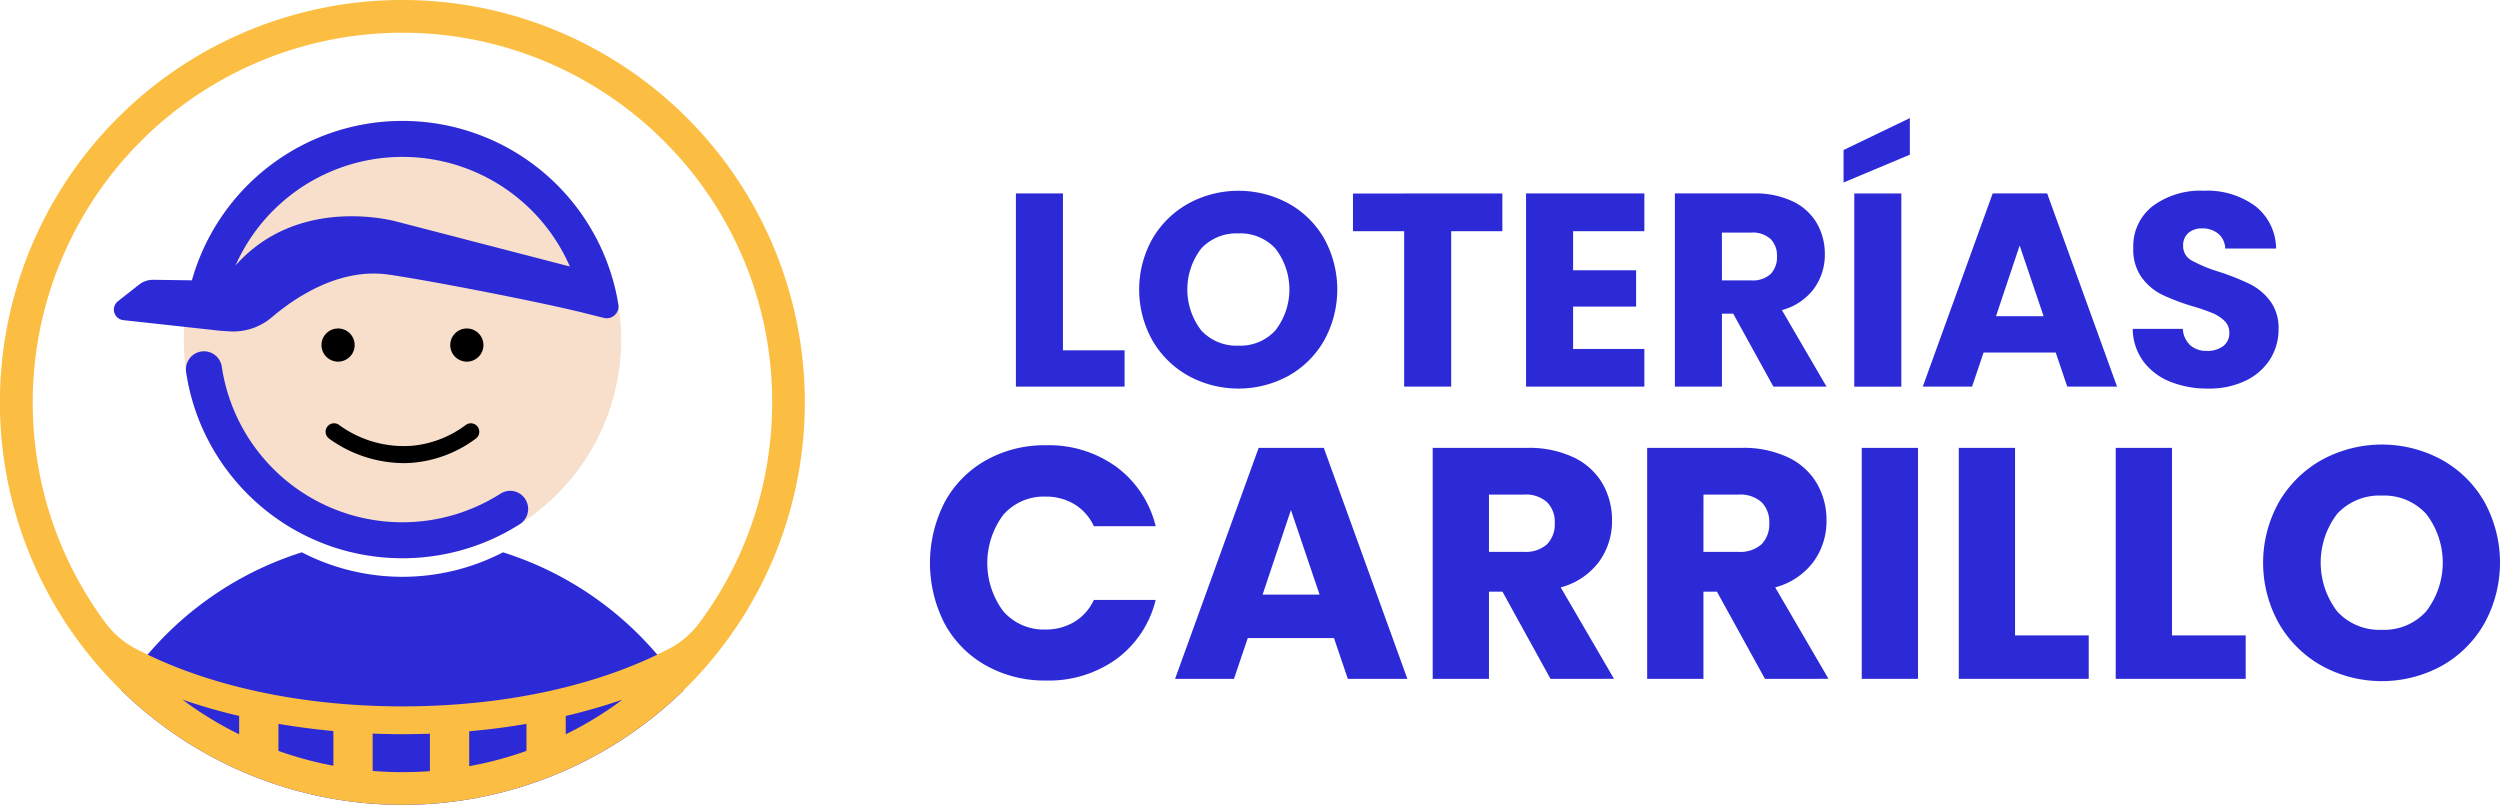 <svg xmlns="http://www.w3.org/2000/svg" xmlns:xlink="http://www.w3.org/1999/xlink" id="Grupo_126" data-name="Grupo 126" width="291.162" height="93.74" viewBox="0 0 291.162 93.74"><defs><clipPath id="clip-path"><rect id="Rect&#xE1;ngulo_39" data-name="Rect&#xE1;ngulo 39" width="291.162" height="93.74" fill="none"></rect></clipPath></defs><g id="Grupo_125" data-name="Grupo 125" clip-path="url(#clip-path)"><path id="Trazado_44" data-name="Trazado 44" d="M116.1,68.343c0,.362-.008.721-.027,1.079A25.424,25.424,0,0,1,104.42,89.756a.562.562,0,0,1-.061.042c-.122.08-.244.156-.366.229-.32.2-.648.393-.98.576-.148.084-.3.168-.454.248l-.129.069c-.153.08-.3.156-.454.233l-.152.073c-.19.1-.381.183-.576.274-.21.1-.423.191-.64.282s-.423.175-.637.263a.014.014,0,0,0-.011,0c-.217.088-.435.168-.652.248a25.587,25.587,0,0,1-17.35,0c-.267-.1-.53-.2-.793-.309a22.49,22.49,0,0,1-2.325-1.071c-.248-.129-.5-.267-.743-.4-.492-.275-.976-.572-1.445-.885s-.934-.629-1.38-.972a23.8,23.8,0,0,1-1.937-1.624c-.206-.191-.408-.385-.61-.583s-.392-.4-.587-.6-.381-.408-.568-.617-.37-.423-.549-.64-.354-.435-.526-.656-.324-.427-.48-.64c-.019-.027-.038-.05-.054-.072-.152-.213-.3-.423-.45-.64a.031.031,0,0,0-.008-.015c-.156-.233-.313-.469-.461-.709s-.3-.481-.438-.725-.278-.492-.415-.739c-.122-.233-.244-.465-.362-.7-.019-.034-.034-.069-.05-.1q-.177-.354-.343-.72c-.118-.259-.229-.519-.339-.782-.1-.233-.19-.469-.278-.705-.019-.042-.034-.08-.05-.122-.194-.515-.37-1.041-.53-1.575-.008-.031-.015-.057-.023-.088-.16-.53-.3-1.071-.423-1.616-.065-.286-.126-.572-.179-.858s-.1-.576-.149-.865a23.946,23.946,0,0,1-.274-2.836c-.019-.358-.027-.717-.027-1.079a25.47,25.47,0,0,1,50.94,0" transform="translate(-43.759 -28.794)" fill="#f7dfcb"></path><path id="Trazado_45" data-name="Trazado 45" d="M66.025,127.355a2.1,2.1,0,1,1,4.14-.667,21.268,21.268,0,0,0,32.462,14.689,2.086,2.086,0,0,1,2.943.763l0,.008a2.1,2.1,0,0,1-.591,2.707.559.559,0,0,1-.061.042.261.261,0,0,1-.053.038c-.1.065-.206.129-.313.191-.32.2-.648.392-.98.575-.148.084-.3.168-.454.248l-.13.069c-.152.08-.3.156-.454.233l-.152.072c-.191.1-.381.183-.576.275-.21.1-.423.191-.64.282s-.423.175-.637.263a.015.015,0,0,0-.011,0c-.217.084-.438.168-.66.248h.008a25.586,25.586,0,0,1-17.35,0s0,0,.008,0c-.271-.1-.537-.2-.8-.305a25.188,25.188,0,0,1-2.325-1.071c-.248-.13-.5-.267-.744-.4-.492-.279-.976-.576-1.445-.885s-.93-.633-1.38-.972c-.671-.511-1.319-1.052-1.937-1.624-.206-.19-.408-.385-.61-.583s-.393-.4-.587-.6-.381-.408-.568-.618-.37-.423-.549-.64-.355-.435-.526-.656-.324-.427-.48-.64c-.019-.027-.038-.05-.054-.072-.152-.213-.3-.423-.45-.64a.029.029,0,0,0-.008-.015c-.156-.233-.312-.469-.461-.709s-.3-.48-.438-.724-.278-.492-.415-.74c-.122-.233-.244-.465-.362-.7-.019-.034-.034-.068-.05-.1q-.177-.355-.343-.721c-.118-.259-.229-.518-.339-.781-.1-.233-.191-.469-.279-.705-.019-.042-.034-.08-.049-.122-.191-.518-.37-1.044-.53-1.574-.008-.031-.015-.057-.023-.088-.16-.534-.3-1.071-.423-1.617-.065-.286-.126-.572-.179-.858s-.1-.576-.149-.865" transform="translate(-44.322 -83.891)" fill="#2c2ad7"></path><path id="Trazado_46" data-name="Trazado 46" d="M108.482,211.9a46.856,46.856,0,0,1-65.525,0,38.014,38.014,0,0,1,3.084-4.14A39,39,0,0,1,64,195.844a25.5,25.5,0,0,0,23.434,0,39.01,39.01,0,0,1,17.96,11.917,38.014,38.014,0,0,1,3.084,4.14" transform="translate(-28.848 -131.519)" fill="#2c2ad7"></path><path id="Trazado_47" data-name="Trazado 47" d="M99.112,64.241a24.349,24.349,0,0,0-.644-2.9,25.477,25.477,0,0,0-49.014.1l-4.489-.06a2.65,2.65,0,0,0-1.672.566l-2.461,1.934a1.238,1.238,0,0,0,.631,2.2l7.087.774,4.171.458,1.1.072a6.931,6.931,0,0,0,4.943-1.641c2.687-2.288,7.87-5.8,13.615-4.965,5.135.747,17.768,3.226,22.641,4.438.889.221,1.7.425,2.4.6a1.376,1.376,0,0,0,1.7-1.56ZM73.379,54.622s-11.414-3.306-18.852,5.1a21.273,21.273,0,0,1,38.946.109Z" transform="translate(-27.102 -28.794)" fill="#2c2ad7"></path><path id="Trazado_48" data-name="Trazado 48" d="M117.859,118.41a1.931,1.931,0,1,1-1.931-1.931,1.931,1.931,0,0,1,1.931,1.931" transform="translate(-76.555 -78.222)"></path><path id="Trazado_49" data-name="Trazado 49" d="M163.517,118.41a1.931,1.931,0,1,1-1.931-1.931,1.931,1.931,0,0,1,1.931,1.931" transform="translate(-107.216 -78.222)"></path><path id="Trazado_50" data-name="Trazado 50" d="M124.471,154.732a14.925,14.925,0,0,1-8.609-2.856.985.985,0,0,1,1.165-1.589,12.755,12.755,0,0,0,8.581,2.419,12.34,12.34,0,0,0,6.174-2.414.985.985,0,1,1,1.18,1.579,14.313,14.313,0,0,1-7.163,2.8c-.453.044-.9.064-1.328.064" transform="translate(-77.537 -100.797)"></path><path id="Trazado_51" data-name="Trazado 51" d="M46.715,0A46.862,46.862,0,0,0,10.389,76.3a46.135,46.135,0,0,0,3.721,4.087A46.868,46.868,0,1,0,46.715,0M27.853,85.521a41.877,41.877,0,0,1-6.606-4.041,67.1,67.1,0,0,0,6.606,1.9Zm10.976,3.66a42.144,42.144,0,0,1-6.4-1.727V84.3c2.074.358,4.212.637,6.4.839Zm11.242.629q-1.59.12-3.2.118c-1.163,0-2.321-.046-3.469-.141v-4.35c1.144.046,2.3.069,3.469.069q1.613,0,3.2-.057Zm11.246-2.356a42.248,42.248,0,0,1-6.671,1.777V85.166c2.283-.2,4.514-.488,6.671-.862Zm4.571-1.933V83.382a67.183,67.183,0,0,0,6.61-1.9,42.093,42.093,0,0,1-6.61,4.041M89.753,50.764a42.776,42.776,0,0,1-8.278,21.743,10.377,10.377,0,0,1-3.455,3L78,75.514c-.473.252-.957.492-1.449.728-8.078,3.9-18.539,6.027-29.679,6.027s-21.6-2.131-29.679-6.027c-.492-.236-.976-.477-1.448-.728l-.021-.011a10.153,10.153,0,0,1-3.386-2.9,42.767,42.767,0,0,1-8.35-21.839q-.177-1.933-.175-3.9a43.058,43.058,0,0,1,73.5-30.445A42.764,42.764,0,0,1,89.928,46.868q0,1.961-.175,3.9" transform="translate(0 0)" fill="#fcbe42"></path><path id="Trazado_52" data-name="Trazado 52" d="M365.712,86.873h7.178V91.1H360.232v-22.5h5.48Z" transform="translate(-241.915 -46.073)" fill="#2c2ad7"></path><path id="Trazado_53" data-name="Trazado 53" d="M409.693,89.2a11.018,11.018,0,0,1-4.2-4.118,12.115,12.115,0,0,1,0-11.873,11.062,11.062,0,0,1,4.2-4.1,12.214,12.214,0,0,1,11.632,0,10.829,10.829,0,0,1,4.166,4.1,12.282,12.282,0,0,1-.016,11.873,10.932,10.932,0,0,1-4.166,4.118,12.18,12.18,0,0,1-11.616,0m10.126-5.32a7.781,7.781,0,0,0,0-9.5,5.544,5.544,0,0,0-4.31-1.779,5.609,5.609,0,0,0-4.342,1.762,7.829,7.829,0,0,0,0,9.534,5.582,5.582,0,0,0,4.342,1.778,5.518,5.518,0,0,0,4.31-1.794" transform="translate(-271.267 -45.418)" fill="#2c2ad7"></path><path id="Trazado_54" data-name="Trazado 54" d="M497.15,68.607V73h-5.96V91.1h-5.48V73H479.75v-4.39Z" transform="translate(-322.177 -46.073)" fill="#2c2ad7"></path><path id="Trazado_55" data-name="Trazado 55" d="M546.6,73v4.55h7.339v4.23H546.6v4.935h8.3V91.1h-13.78v-22.5H554.9V73Z" transform="translate(-363.389 -46.073)" fill="#2c2ad7"></path><path id="Trazado_56" data-name="Trazado 56" d="M605.372,91.1l-4.678-8.492H599.38V91.1H593.9v-22.5h9.2a10.122,10.122,0,0,1,4.535.93,6.407,6.407,0,0,1,2.8,2.547,7.111,7.111,0,0,1,.929,3.605,6.7,6.7,0,0,1-1.266,4.006,6.813,6.813,0,0,1-3.733,2.5l5.191,8.909Zm-5.992-12.37h3.4A3.109,3.109,0,0,0,605.036,78a2.783,2.783,0,0,0,.753-2.083,2.7,2.7,0,0,0-.753-2.019,3.11,3.11,0,0,0-2.259-.737h-3.4Z" transform="translate(-398.835 -46.073)" fill="#2c2ad7"></path><path id="Trazado_57" data-name="Trazado 57" d="M661.431,46.136l-7.723,3.237V45.591l7.723-3.717Zm-.994,27.015h-5.48v-22.5h5.48Z" transform="translate(-438.999 -28.121)" fill="#2c2ad7"></path><path id="Trazado_58" data-name="Trazado 58" d="M697.286,87.13h-8.4L687.544,91.1h-5.736l8.139-22.5h6.345l8.14,22.5h-5.8Zm-1.41-4.23-2.788-8.236L690.332,82.9Z" transform="translate(-457.869 -46.073)" fill="#2c2ad7"></path><path id="Trazado_59" data-name="Trazado 59" d="M760.609,89.871a7.2,7.2,0,0,1-3.125-2.371,6.473,6.473,0,0,1-1.234-3.781h5.832a2.829,2.829,0,0,0,.865,1.907,2.781,2.781,0,0,0,1.923.657,3.007,3.007,0,0,0,1.923-.561,1.876,1.876,0,0,0,.705-1.554,1.843,1.843,0,0,0-.561-1.378,4.54,4.54,0,0,0-1.378-.9,22.293,22.293,0,0,0-2.323-.8,25.271,25.271,0,0,1-3.557-1.346,6.567,6.567,0,0,1-2.371-1.987,5.536,5.536,0,0,1-.993-3.429,5.9,5.9,0,0,1,2.275-4.919,9.348,9.348,0,0,1,5.928-1.779,9.458,9.458,0,0,1,5.993,1.779,6.367,6.367,0,0,1,2.436,4.951h-5.928a2.322,2.322,0,0,0-.8-1.715,2.824,2.824,0,0,0-1.891-.625,2.355,2.355,0,0,0-1.6.529,1.906,1.906,0,0,0-.609,1.522,1.886,1.886,0,0,0,1.025,1.7,16.776,16.776,0,0,0,3.2,1.314,29.717,29.717,0,0,1,3.541,1.41,6.75,6.75,0,0,1,2.355,1.955,5.235,5.235,0,0,1,.993,3.3,6.479,6.479,0,0,1-.977,3.493,6.846,6.846,0,0,1-2.836,2.5,9.7,9.7,0,0,1-4.39.929,11.563,11.563,0,0,1-4.422-.8" transform="translate(-507.861 -45.418)" fill="#2c2ad7"></path><path id="Trazado_60" data-name="Trazado 60" d="M331.484,164.49a12.328,12.328,0,0,1,4.809-4.867,13.964,13.964,0,0,1,6.993-1.743,13.383,13.383,0,0,1,8.2,2.529,12.146,12.146,0,0,1,4.56,6.9h-7.2a5.823,5.823,0,0,0-2.28-2.567,6.416,6.416,0,0,0-3.353-.881,6.257,6.257,0,0,0-4.9,2.108,9.387,9.387,0,0,0,0,11.265,6.256,6.256,0,0,0,4.9,2.108,6.41,6.41,0,0,0,3.353-.882,5.815,5.815,0,0,0,2.28-2.567h7.2a12.057,12.057,0,0,1-4.56,6.878,13.451,13.451,0,0,1-8.2,2.51,13.958,13.958,0,0,1-6.993-1.743,12.356,12.356,0,0,1-4.809-4.847,15.473,15.473,0,0,1,0-14.2" transform="translate(-221.451 -106.025)" fill="#2c2ad7"></path><path id="Trazado_61" data-name="Trazado 61" d="M435.181,180.962H425.142l-1.609,4.751h-6.859l9.733-26.9h7.587l9.733,26.9h-6.936ZM433.5,175.9l-3.334-9.848-3.3,9.848Z" transform="translate(-279.818 -106.652)" fill="#2c2ad7"></path><path id="Trazado_62" data-name="Trazado 62" d="M521.74,185.712l-5.594-10.154h-1.571v10.154h-6.553v-26.9h11a12.109,12.109,0,0,1,5.422,1.111,7.665,7.665,0,0,1,3.353,3.046,8.5,8.5,0,0,1,1.111,4.311,8.009,8.009,0,0,1-1.513,4.79,8.148,8.148,0,0,1-4.464,2.989l6.207,10.652Zm-7.165-14.791h4.062a3.716,3.716,0,0,0,2.7-.881,3.327,3.327,0,0,0,.9-2.491,3.223,3.223,0,0,0-.9-2.414,3.717,3.717,0,0,0-2.7-.882h-4.062Z" transform="translate(-341.163 -106.651)" fill="#2c2ad7"></path><path id="Trazado_63" data-name="Trazado 63" d="M597.8,185.712l-5.594-10.154h-1.571v10.154h-6.553v-26.9h11a12.11,12.11,0,0,1,5.422,1.111,7.665,7.665,0,0,1,3.353,3.046,8.5,8.5,0,0,1,1.111,4.311,8.008,8.008,0,0,1-1.513,4.79,8.148,8.148,0,0,1-4.464,2.989l6.207,10.652Zm-7.165-14.791H594.7a3.716,3.716,0,0,0,2.7-.881,3.327,3.327,0,0,0,.9-2.491,3.223,3.223,0,0,0-.9-2.414,3.717,3.717,0,0,0-2.7-.882h-4.062Z" transform="translate(-392.244 -106.651)" fill="#2c2ad7"></path><rect id="Rect&#xE1;ngulo_38" data-name="Rect&#xE1;ngulo 38" width="6.553" height="26.899" transform="translate(216.826 52.162)" fill="#2c2ad7"></rect><path id="Trazado_64" data-name="Trazado 64" d="M701.12,180.654H709.7v5.058H694.567v-26.9h6.553Z" transform="translate(-466.438 -106.651)" fill="#2c2ad7"></path><path id="Trazado_65" data-name="Trazado 65" d="M756.768,180.654h8.583v5.058H750.215v-26.9h6.553Z" transform="translate(-503.808 -106.651)" fill="#2c2ad7"></path><path id="Trazado_66" data-name="Trazado 66" d="M809.358,183.435a13.174,13.174,0,0,1-5.019-4.924,14.484,14.484,0,0,1,0-14.2,13.224,13.224,0,0,1,5.019-4.905,14.6,14.6,0,0,1,13.91,0,12.949,12.949,0,0,1,4.981,4.905,14.684,14.684,0,0,1-.019,14.2,13.078,13.078,0,0,1-4.982,4.924,14.563,14.563,0,0,1-13.89,0m12.109-6.361a9.305,9.305,0,0,0,0-11.361,6.629,6.629,0,0,0-5.154-2.127,6.707,6.707,0,0,0-5.192,2.107,9.363,9.363,0,0,0,0,11.4,6.675,6.675,0,0,0,5.192,2.127,6.6,6.6,0,0,0,5.154-2.146" transform="translate(-538.907 -105.868)" fill="#2c2ad7"></path></g></svg>